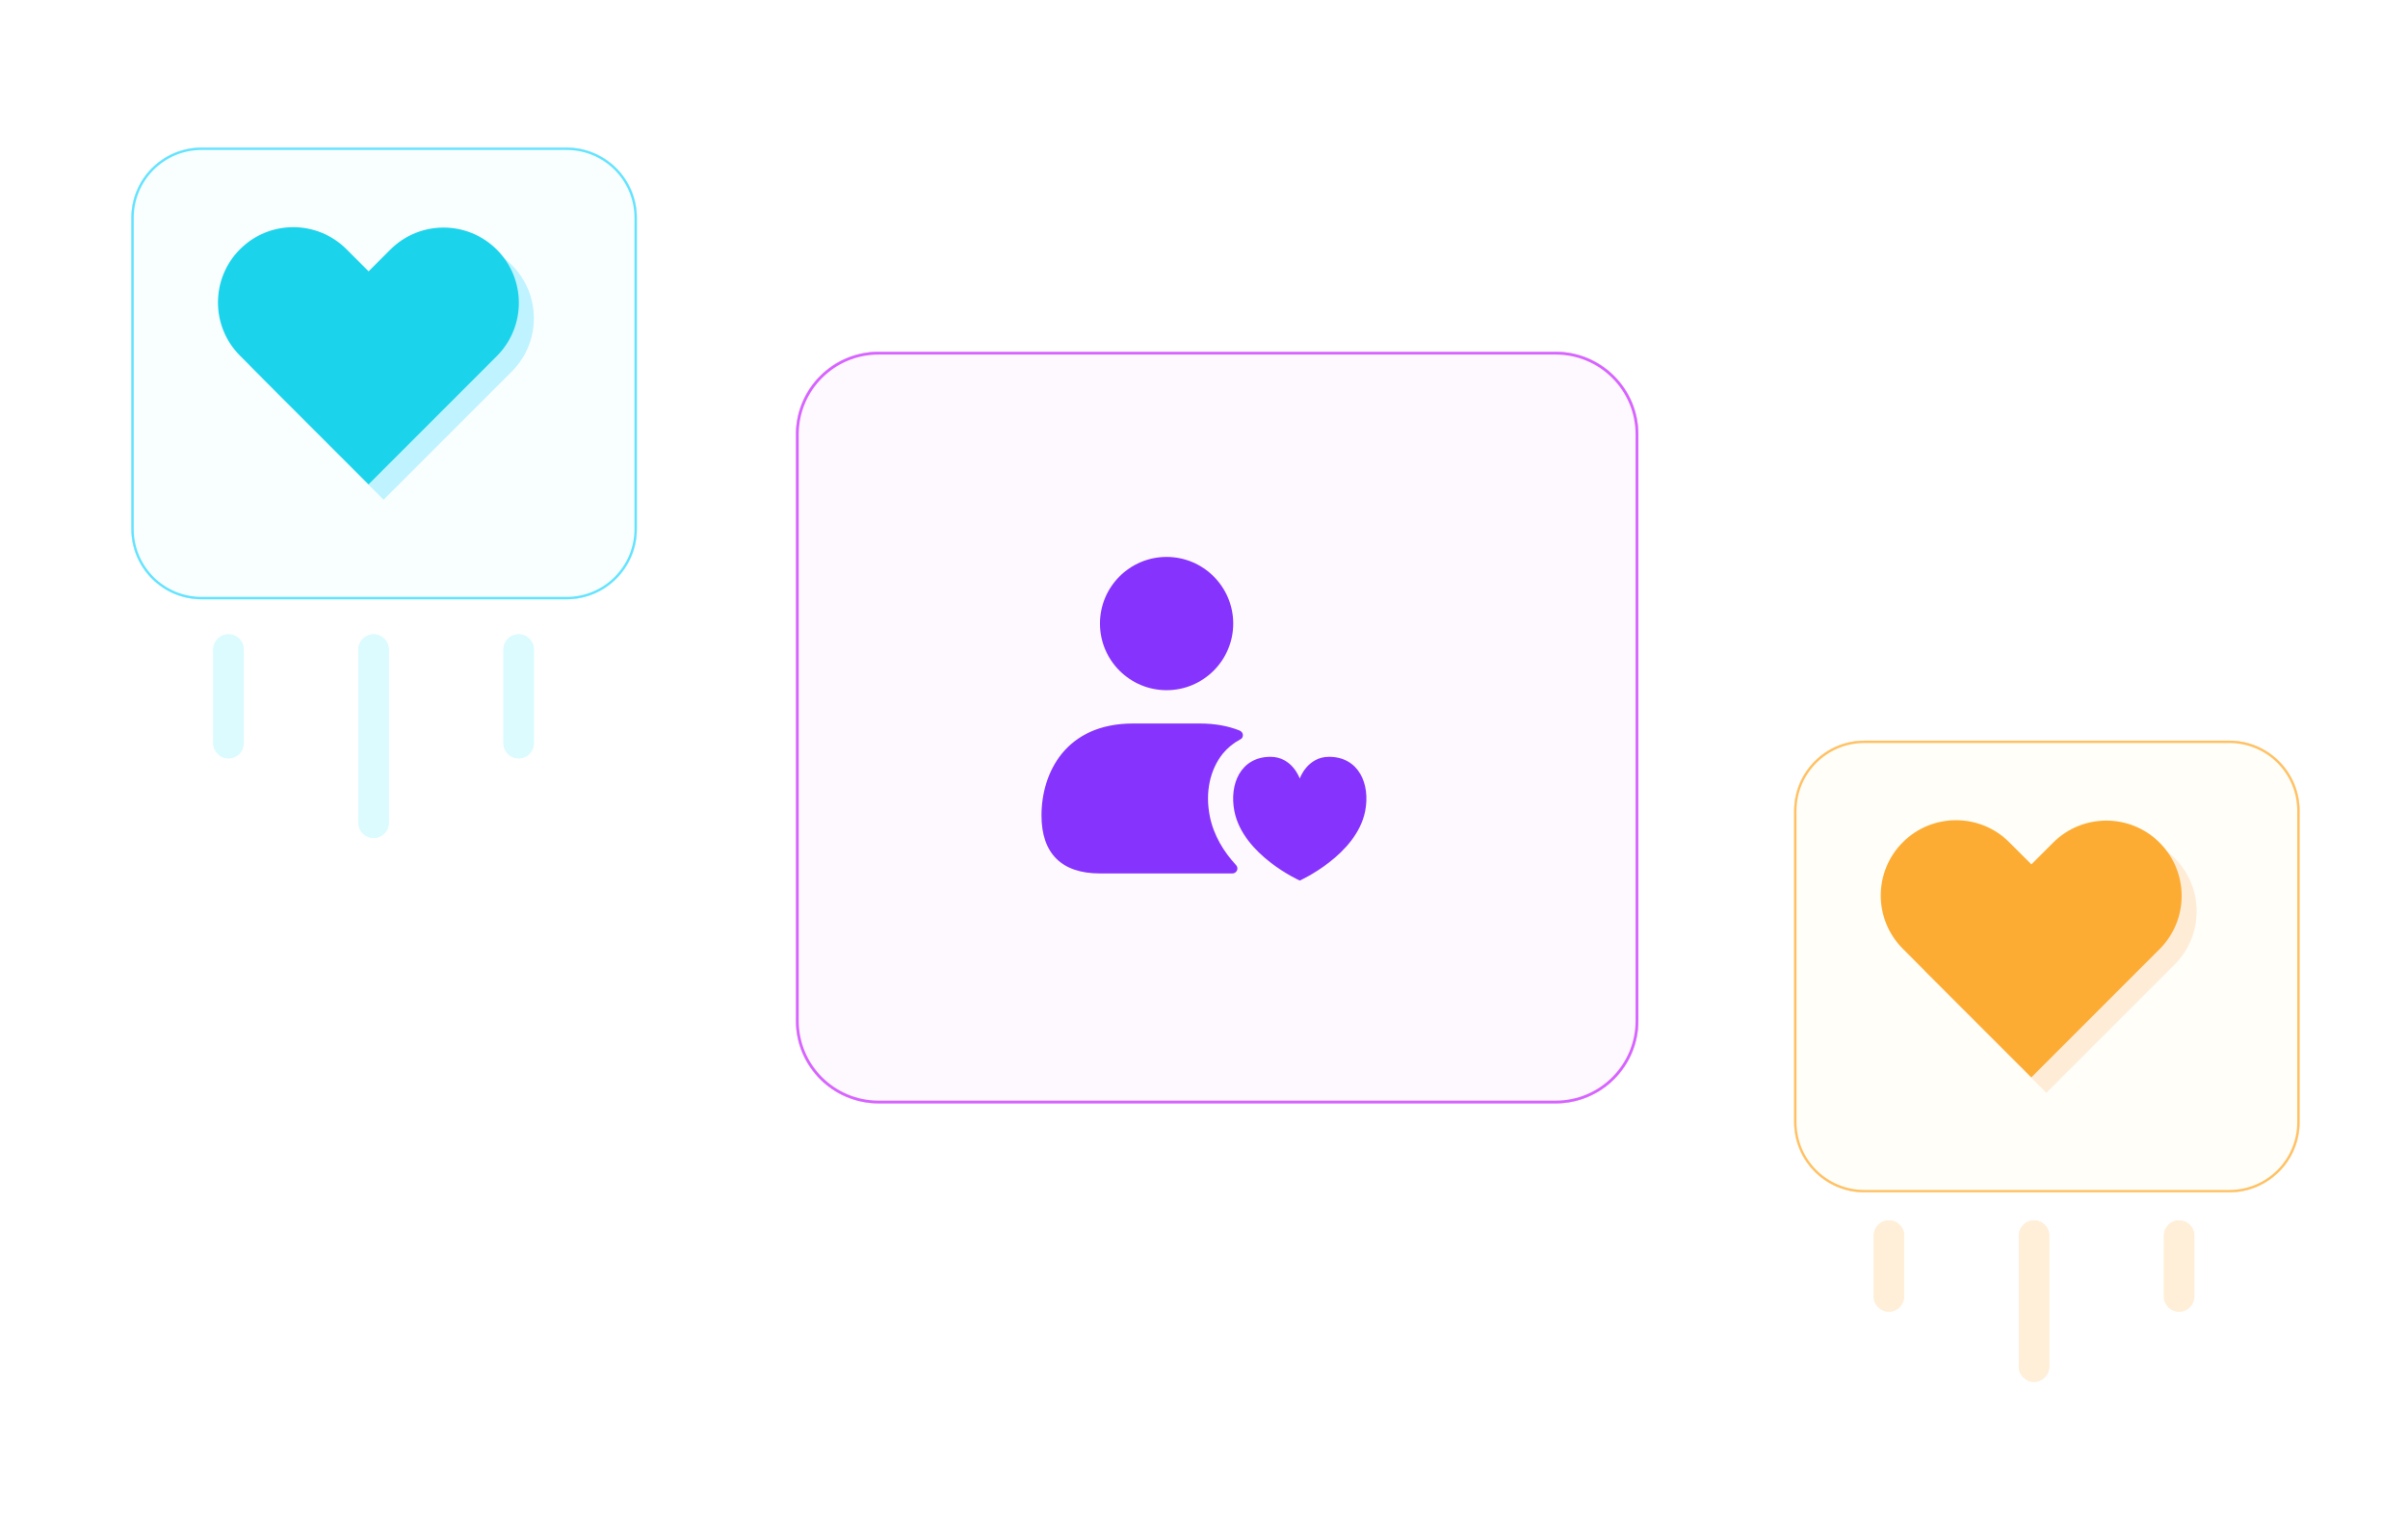<svg width="888" height="560" viewBox="0 0 888 560" fill="none" xmlns="http://www.w3.org/2000/svg">
<g filter="url(#filter0_d_963_29354)">
<path d="M569.657 125.672H319.917C303.097 125.672 289.461 139.308 289.461 156.128V372.366C289.461 389.186 303.097 402.822 319.917 402.822H569.657C586.477 402.822 600.113 389.186 600.113 372.366V156.128C600.113 139.308 586.477 125.672 569.657 125.672Z" fill="#FEF9FF"/>
<path d="M569.657 126.18H319.917C303.377 126.18 289.969 139.588 289.969 156.128V372.366C289.969 388.906 303.377 402.315 319.917 402.315H569.657C586.197 402.315 599.606 388.906 599.606 372.366V156.128C599.606 139.588 586.197 126.18 569.657 126.18Z" stroke="#D764FF" stroke-width="1.015"/>
</g>
<path fill-rule="evenodd" clip-rule="evenodd" d="M363.203 197.589C343.359 217.432 343.359 249.603 363.203 269.446L378.124 284.366L378.083 284.406L449.943 356.263L536.501 269.708C556.345 249.866 556.345 217.694 536.501 197.852C516.658 178.009 484.485 178.009 464.641 197.852L449.983 212.509L435.063 197.589C415.219 177.746 383.046 177.746 363.203 197.589Z" fill="#E9D7FE"/>
<path fill-rule="evenodd" clip-rule="evenodd" d="M353.074 187.191C333.23 207.033 333.23 239.205 353.074 259.047L367.995 273.968L367.954 274.008L439.814 345.865L526.372 259.31C546.215 239.467 546.215 207.296 526.372 187.453C506.528 167.611 474.356 167.611 454.512 187.453L439.854 202.111L424.933 187.191C405.09 167.348 372.917 167.348 353.074 187.191Z" fill="#8633FD"/>
<g filter="url(#filter1_d_963_29354)">
<path d="M569.657 125.672H319.917C303.097 125.672 289.461 139.308 289.461 156.128V372.366C289.461 389.186 303.097 402.822 319.917 402.822H569.657C586.477 402.822 600.113 389.186 600.113 372.366V156.128C600.113 139.308 586.477 125.672 569.657 125.672Z" fill="#FEF9FF"/>
<path d="M569.657 126.18H319.917C303.377 126.18 289.969 139.588 289.969 156.128V372.366C289.969 388.906 303.377 402.315 319.917 402.315H569.657C586.197 402.315 599.606 388.906 599.606 372.366V156.128C599.606 139.588 586.197 126.18 569.657 126.18Z" stroke="#D764FF" stroke-width="1.015"/>
</g>
<path d="M405.63 229.943C405.63 216.392 416.65 205.371 430.202 205.371C443.753 205.371 454.774 216.392 454.774 229.943C454.774 243.494 443.753 254.515 430.202 254.515C416.65 254.515 405.63 243.494 405.63 229.943ZM446.118 300.895C444.398 292.172 446.18 283.756 451.033 277.797C452.753 275.77 454.78 274.049 457.114 272.821C457.409 272.643 457.562 272.575 457.79 272.391C458.158 272.084 458.342 271.592 458.342 271.101C458.342 269.774 456.93 269.32 456.93 269.32C452.875 267.722 448.084 266.801 442.432 266.801H417.86C392.92 266.801 384.074 285.046 384.074 300.71C384.074 314.716 391.507 322.088 405.575 322.088H454.472C455.455 322.088 456.316 321.289 456.316 320.244C456.316 319.753 456.07 319.262 455.763 318.955C451.34 314.163 447.531 308.082 446.118 300.895ZM490.175 279.087C482.042 279.05 479.315 287.11 479.315 287.11C479.315 287.11 476.581 279.05 468.454 279.087C457.532 279.142 453.238 289.161 455.203 299.125C458.41 315.367 479.315 324.717 479.315 324.717C479.315 324.717 500.219 315.361 503.426 299.125C505.391 289.161 501.116 279.142 490.175 279.087Z" fill="#8633FD"/>
<g filter="url(#filter2_d_963_29354)">
<path d="M818.687 269.68H684.071C669.774 269.68 658.184 281.27 658.184 295.567V410.336C658.184 424.633 669.774 436.224 684.071 436.224H818.687C832.984 436.224 844.575 424.633 844.575 410.336V295.567C844.575 281.27 832.984 269.68 818.687 269.68Z" fill="#FFFEF9"/>
<path d="M818.685 270.111H684.07C670.01 270.111 658.613 281.508 658.613 295.568V410.336C658.613 424.395 670.01 435.792 684.07 435.792H818.685C832.744 435.792 844.141 424.395 844.141 410.336V295.568C844.141 281.508 832.744 270.111 818.685 270.111Z" stroke="#FFC164" stroke-width="0.863"/>
</g>
<path fill-rule="evenodd" clip-rule="evenodd" d="M707.234 316.277C696.391 327.12 696.391 344.699 707.234 355.542L715.387 363.696L715.365 363.718L754.631 402.983L801.927 355.686C812.77 344.843 812.77 327.263 801.927 316.42C791.085 305.578 773.505 305.578 762.662 316.42L754.652 324.43L746.499 316.277C735.656 305.434 718.076 305.434 707.234 316.277Z" fill="#FEECD7"/>
<path fill-rule="evenodd" clip-rule="evenodd" d="M701.699 310.595C690.856 321.438 690.856 339.018 701.699 349.861L709.852 358.014L709.83 358.036L749.095 397.302L796.392 350.004C807.235 339.162 807.235 321.582 796.392 310.739C785.549 299.896 767.97 299.896 757.127 310.739L749.117 318.749L740.964 310.595C730.121 299.752 712.542 299.752 701.699 310.595Z" fill="#FDAC33"/>
<g filter="url(#filter3_d_963_29354)">
<path d="M205.503 50.984H70.888C56.59 50.984 45 62.575 45 76.872V191.641C45 205.938 56.59 217.528 70.888 217.528H205.503C219.801 217.528 231.391 205.938 231.391 191.641V76.872C231.391 62.575 219.801 50.984 205.503 50.984Z" fill="#F9FFFF"/>
<path d="M205.501 51.416H70.886C56.827 51.416 45.43 62.813 45.43 76.872V191.641C45.43 205.7 56.827 217.097 70.886 217.097H205.501C219.561 217.097 230.958 205.7 230.958 191.641V76.872C230.958 62.813 219.561 51.416 205.501 51.416Z" stroke="#64E3FF" stroke-width="0.863"/>
</g>
<path fill-rule="evenodd" clip-rule="evenodd" d="M94.05 97.585C83.207 108.428 83.207 126.008 94.05 136.851L102.203 145.005L102.182 145.026L141.447 184.292L188.744 136.995C199.587 126.152 199.587 108.572 188.744 97.729C177.901 86.886 160.321 86.886 149.479 97.729L141.469 105.739L133.315 97.585C122.472 86.742 104.892 86.742 94.05 97.585Z" fill="#BFF3FF"/>
<path fill-rule="evenodd" clip-rule="evenodd" d="M88.511 91.908C77.668 102.75 77.668 120.33 88.511 131.173L96.665 139.327L96.643 139.349L135.909 178.614L183.206 131.317C194.049 120.474 194.049 102.894 183.206 92.051C172.363 81.209 154.783 81.209 143.941 92.051L135.931 100.061L127.777 91.908C116.934 81.065 99.354 81.065 88.511 91.908Z" fill="#1CD3EC"/>
<path d="M89.874 239.527C89.874 236.429 87.363 233.918 84.265 233.918C81.168 233.918 78.656 236.429 78.656 239.527V274.044C78.656 277.142 81.168 279.653 84.265 279.653C87.363 279.653 89.874 277.142 89.874 274.044V239.527Z" fill="#DBFBFF"/>
<path d="M196.874 239.527C196.874 236.429 194.363 233.918 191.265 233.918C188.167 233.918 185.656 236.429 185.656 239.527V274.044C185.656 277.142 188.167 279.653 191.265 279.653C194.363 279.653 196.874 277.142 196.874 274.044V239.527Z" fill="#DBFBFF"/>
<path d="M143.374 239.527C143.374 236.429 140.863 233.918 137.765 233.918C134.667 233.918 132.156 236.429 132.156 239.527V303.383C132.156 306.481 134.667 308.992 137.765 308.992C140.863 308.992 143.374 306.481 143.374 303.383V239.527Z" fill="#DBFBFF"/>
<g filter="url(#filter4_d_963_29354)">
<path d="M818.687 269.68H684.071C669.774 269.68 658.184 281.27 658.184 295.567V410.336C658.184 424.633 669.774 436.224 684.071 436.224H818.687C832.984 436.224 844.575 424.633 844.575 410.336V295.567C844.575 281.27 832.984 269.68 818.687 269.68Z" fill="#FFFEF9"/>
<path d="M818.685 270.111H684.07C670.01 270.111 658.613 281.508 658.613 295.568V410.336C658.613 424.395 670.01 435.792 684.07 435.792H818.685C832.744 435.792 844.141 424.395 844.141 410.336V295.568C844.141 281.508 832.744 270.111 818.685 270.111Z" stroke="#FFC164" stroke-width="0.863"/>
</g>
<path fill-rule="evenodd" clip-rule="evenodd" d="M707.234 316.277C696.391 327.12 696.391 344.699 707.234 355.542L715.387 363.696L715.365 363.718L754.631 402.983L801.927 355.686C812.77 344.843 812.77 327.263 801.927 316.42C791.085 305.578 773.505 305.578 762.662 316.42L754.652 324.43L746.499 316.277C735.656 305.434 718.076 305.434 707.234 316.277Z" fill="#FEECD7"/>
<path fill-rule="evenodd" clip-rule="evenodd" d="M701.699 310.595C690.856 321.438 690.856 339.018 701.699 349.861L709.852 358.014L709.83 358.036L749.095 397.302L796.392 350.004C807.235 339.162 807.235 321.582 796.392 310.739C785.549 299.896 767.97 299.896 757.127 310.739L749.117 318.749L740.964 310.595C730.121 299.752 712.542 299.752 701.699 310.595Z" fill="#FDAC33"/>
<path d="M702.195 455.638C702.195 452.541 699.683 450.029 696.586 450.029C693.488 450.029 690.977 452.541 690.977 455.638V478.074C690.977 481.172 693.488 483.683 696.586 483.683C699.683 483.683 702.195 481.172 702.195 478.074V455.638Z" fill="#FFEFD8"/>
<path d="M809.195 455.638C809.195 452.541 806.683 450.029 803.586 450.029C800.488 450.029 797.977 452.541 797.977 455.638V478.074C797.977 481.172 800.488 483.683 803.586 483.683C806.683 483.683 809.195 481.172 809.195 478.074V455.638Z" fill="#FFEFD8"/>
<path d="M755.695 455.638C755.695 452.541 753.183 450.029 750.086 450.029C746.988 450.029 744.477 452.541 744.477 455.638V503.962C744.477 507.06 746.988 509.571 750.086 509.571C753.183 509.571 755.695 507.06 755.695 503.962V455.638Z" fill="#FFEFD8"/>
<g filter="url(#filter5_d_963_29354)">
<path d="M205.503 50.984H70.888C56.59 50.984 45 62.575 45 76.872V191.641C45 205.938 56.59 217.528 70.888 217.528H205.503C219.801 217.528 231.391 205.938 231.391 191.641V76.872C231.391 62.575 219.801 50.984 205.503 50.984Z" fill="#F9FFFF"/>
<path d="M205.501 51.416H70.886C56.827 51.416 45.43 62.813 45.43 76.872V191.641C45.43 205.7 56.827 217.097 70.886 217.097H205.501C219.561 217.097 230.958 205.7 230.958 191.641V76.872C230.958 62.813 219.561 51.416 205.501 51.416Z" stroke="#64E3FF" stroke-width="0.863"/>
</g>
<path fill-rule="evenodd" clip-rule="evenodd" d="M94.05 97.585C83.207 108.428 83.207 126.008 94.05 136.851L102.203 145.005L102.182 145.026L141.447 184.292L188.744 136.995C199.587 126.152 199.587 108.572 188.744 97.729C177.901 86.886 160.321 86.886 149.479 97.729L141.469 105.739L133.315 97.585C122.472 86.742 104.892 86.742 94.05 97.585Z" fill="#BFF3FF"/>
<path fill-rule="evenodd" clip-rule="evenodd" d="M88.511 91.908C77.668 102.75 77.668 120.33 88.511 131.173L96.665 139.327L96.643 139.349L135.909 178.614L183.206 131.317C194.049 120.474 194.049 102.894 183.206 92.051C172.363 81.209 154.783 81.209 143.941 92.051L135.931 100.061L127.777 91.908C116.934 81.065 99.354 81.065 88.511 91.908Z" fill="#1CD3EC"/>
<path d="M89.874 239.527C89.874 236.429 87.363 233.918 84.265 233.918C81.168 233.918 78.656 236.429 78.656 239.527V274.044C78.656 277.142 81.168 279.653 84.265 279.653C87.363 279.653 89.874 277.142 89.874 274.044V239.527Z" fill="#DBFBFF"/>
<path d="M196.874 239.527C196.874 236.429 194.363 233.918 191.265 233.918C188.167 233.918 185.656 236.429 185.656 239.527V274.044C185.656 277.142 188.167 279.653 191.265 279.653C194.363 279.653 196.874 277.142 196.874 274.044V239.527Z" fill="#DBFBFF"/>
<path d="M143.374 239.527C143.374 236.429 140.863 233.918 137.765 233.918C134.667 233.918 132.156 236.429 132.156 239.527V303.383C132.156 306.481 134.667 308.992 137.765 308.992C140.863 308.992 143.374 306.481 143.374 303.383V239.527Z" fill="#DBFBFF"/>
<path d="M702.195 455.638C702.195 452.541 699.683 450.029 696.586 450.029C693.488 450.029 690.977 452.541 690.977 455.638V478.074C690.977 481.172 693.488 483.683 696.586 483.683C699.683 483.683 702.195 481.172 702.195 478.074V455.638Z" fill="#FFEFD8"/>
<path d="M809.195 455.638C809.195 452.541 806.683 450.029 803.586 450.029C800.488 450.029 797.977 452.541 797.977 455.638V478.074C797.977 481.172 800.488 483.683 803.586 483.683C806.683 483.683 809.195 481.172 809.195 478.074V455.638Z" fill="#FFEFD8"/>
<path d="M755.695 455.638C755.695 452.541 753.183 450.029 750.086 450.029C746.988 450.029 744.477 452.541 744.477 455.638V503.962C744.477 507.06 746.988 509.571 750.086 509.571C753.183 509.571 755.695 507.06 755.695 503.962V455.638Z" fill="#FFEFD8"/>
<defs>
<filter id="filter0_d_963_29354" x="289.461" y="125.672" width="314.713" height="281.211" filterUnits="userSpaceOnUse" color-interpolation-filters="sRGB">
<feFlood flood-opacity="0" result="BackgroundImageFix"/>
<feColorMatrix in="SourceAlpha" type="matrix" values="0 0 0 0 0 0 0 0 0 0 0 0 0 0 0 0 0 0 127 0" result="hardAlpha"/>
<feOffset dx="4.061" dy="4.061"/>
<feComposite in2="hardAlpha" operator="out"/>
<feColorMatrix type="matrix" values="0 0 0 0 0.502 0 0 0 0 0.096 0 0 0 0 0.644 0 0 0 0.25 0"/>
<feBlend mode="normal" in2="BackgroundImageFix" result="effect1_dropShadow_963_29354"/>
<feBlend mode="normal" in="SourceGraphic" in2="effect1_dropShadow_963_29354" result="shape"/>
</filter>
<filter id="filter1_d_963_29354" x="289.461" y="125.672" width="314.713" height="281.211" filterUnits="userSpaceOnUse" color-interpolation-filters="sRGB">
<feFlood flood-opacity="0" result="BackgroundImageFix"/>
<feColorMatrix in="SourceAlpha" type="matrix" values="0 0 0 0 0 0 0 0 0 0 0 0 0 0 0 0 0 0 127 0" result="hardAlpha"/>
<feOffset dx="4.061" dy="4.061"/>
<feComposite in2="hardAlpha" operator="out"/>
<feColorMatrix type="matrix" values="0 0 0 0 0.502 0 0 0 0 0.096 0 0 0 0 0.644 0 0 0 0.25 0"/>
<feBlend mode="normal" in2="BackgroundImageFix" result="effect1_dropShadow_963_29354"/>
<feBlend mode="normal" in="SourceGraphic" in2="effect1_dropShadow_963_29354" result="shape"/>
</filter>
<filter id="filter2_d_963_29354" x="658.184" y="269.68" width="189.842" height="169.997" filterUnits="userSpaceOnUse" color-interpolation-filters="sRGB">
<feFlood flood-opacity="0" result="BackgroundImageFix"/>
<feColorMatrix in="SourceAlpha" type="matrix" values="0 0 0 0 0 0 0 0 0 0 0 0 0 0 0 0 0 0 127 0" result="hardAlpha"/>
<feOffset dx="3.452" dy="3.452"/>
<feComposite in2="hardAlpha" operator="out"/>
<feColorMatrix type="matrix" values="0 0 0 0 1 0 0 0 0 0.757 0 0 0 0 0.392 0 0 0 0.25 0"/>
<feBlend mode="normal" in2="BackgroundImageFix" result="effect1_dropShadow_963_29354"/>
<feBlend mode="normal" in="SourceGraphic" in2="effect1_dropShadow_963_29354" result="shape"/>
</filter>
<filter id="filter3_d_963_29354" x="45" y="50.984" width="189.842" height="169.997" filterUnits="userSpaceOnUse" color-interpolation-filters="sRGB">
<feFlood flood-opacity="0" result="BackgroundImageFix"/>
<feColorMatrix in="SourceAlpha" type="matrix" values="0 0 0 0 0 0 0 0 0 0 0 0 0 0 0 0 0 0 127 0" result="hardAlpha"/>
<feOffset dx="3.452" dy="3.452"/>
<feComposite in2="hardAlpha" operator="out"/>
<feColorMatrix type="matrix" values="0 0 0 0 0.392 0 0 0 0 0.891 0 0 0 0 1 0 0 0 0.25 0"/>
<feBlend mode="normal" in2="BackgroundImageFix" result="effect1_dropShadow_963_29354"/>
<feBlend mode="normal" in="SourceGraphic" in2="effect1_dropShadow_963_29354" result="shape"/>
</filter>
<filter id="filter4_d_963_29354" x="658.184" y="269.68" width="189.842" height="169.997" filterUnits="userSpaceOnUse" color-interpolation-filters="sRGB">
<feFlood flood-opacity="0" result="BackgroundImageFix"/>
<feColorMatrix in="SourceAlpha" type="matrix" values="0 0 0 0 0 0 0 0 0 0 0 0 0 0 0 0 0 0 127 0" result="hardAlpha"/>
<feOffset dx="3.452" dy="3.452"/>
<feComposite in2="hardAlpha" operator="out"/>
<feColorMatrix type="matrix" values="0 0 0 0 1 0 0 0 0 0.757 0 0 0 0 0.392 0 0 0 0.25 0"/>
<feBlend mode="normal" in2="BackgroundImageFix" result="effect1_dropShadow_963_29354"/>
<feBlend mode="normal" in="SourceGraphic" in2="effect1_dropShadow_963_29354" result="shape"/>
</filter>
<filter id="filter5_d_963_29354" x="45" y="50.984" width="189.842" height="169.997" filterUnits="userSpaceOnUse" color-interpolation-filters="sRGB">
<feFlood flood-opacity="0" result="BackgroundImageFix"/>
<feColorMatrix in="SourceAlpha" type="matrix" values="0 0 0 0 0 0 0 0 0 0 0 0 0 0 0 0 0 0 127 0" result="hardAlpha"/>
<feOffset dx="3.452" dy="3.452"/>
<feComposite in2="hardAlpha" operator="out"/>
<feColorMatrix type="matrix" values="0 0 0 0 0.392 0 0 0 0 0.891 0 0 0 0 1 0 0 0 0.25 0"/>
<feBlend mode="normal" in2="BackgroundImageFix" result="effect1_dropShadow_963_29354"/>
<feBlend mode="normal" in="SourceGraphic" in2="effect1_dropShadow_963_29354" result="shape"/>
</filter>
</defs>
</svg>
